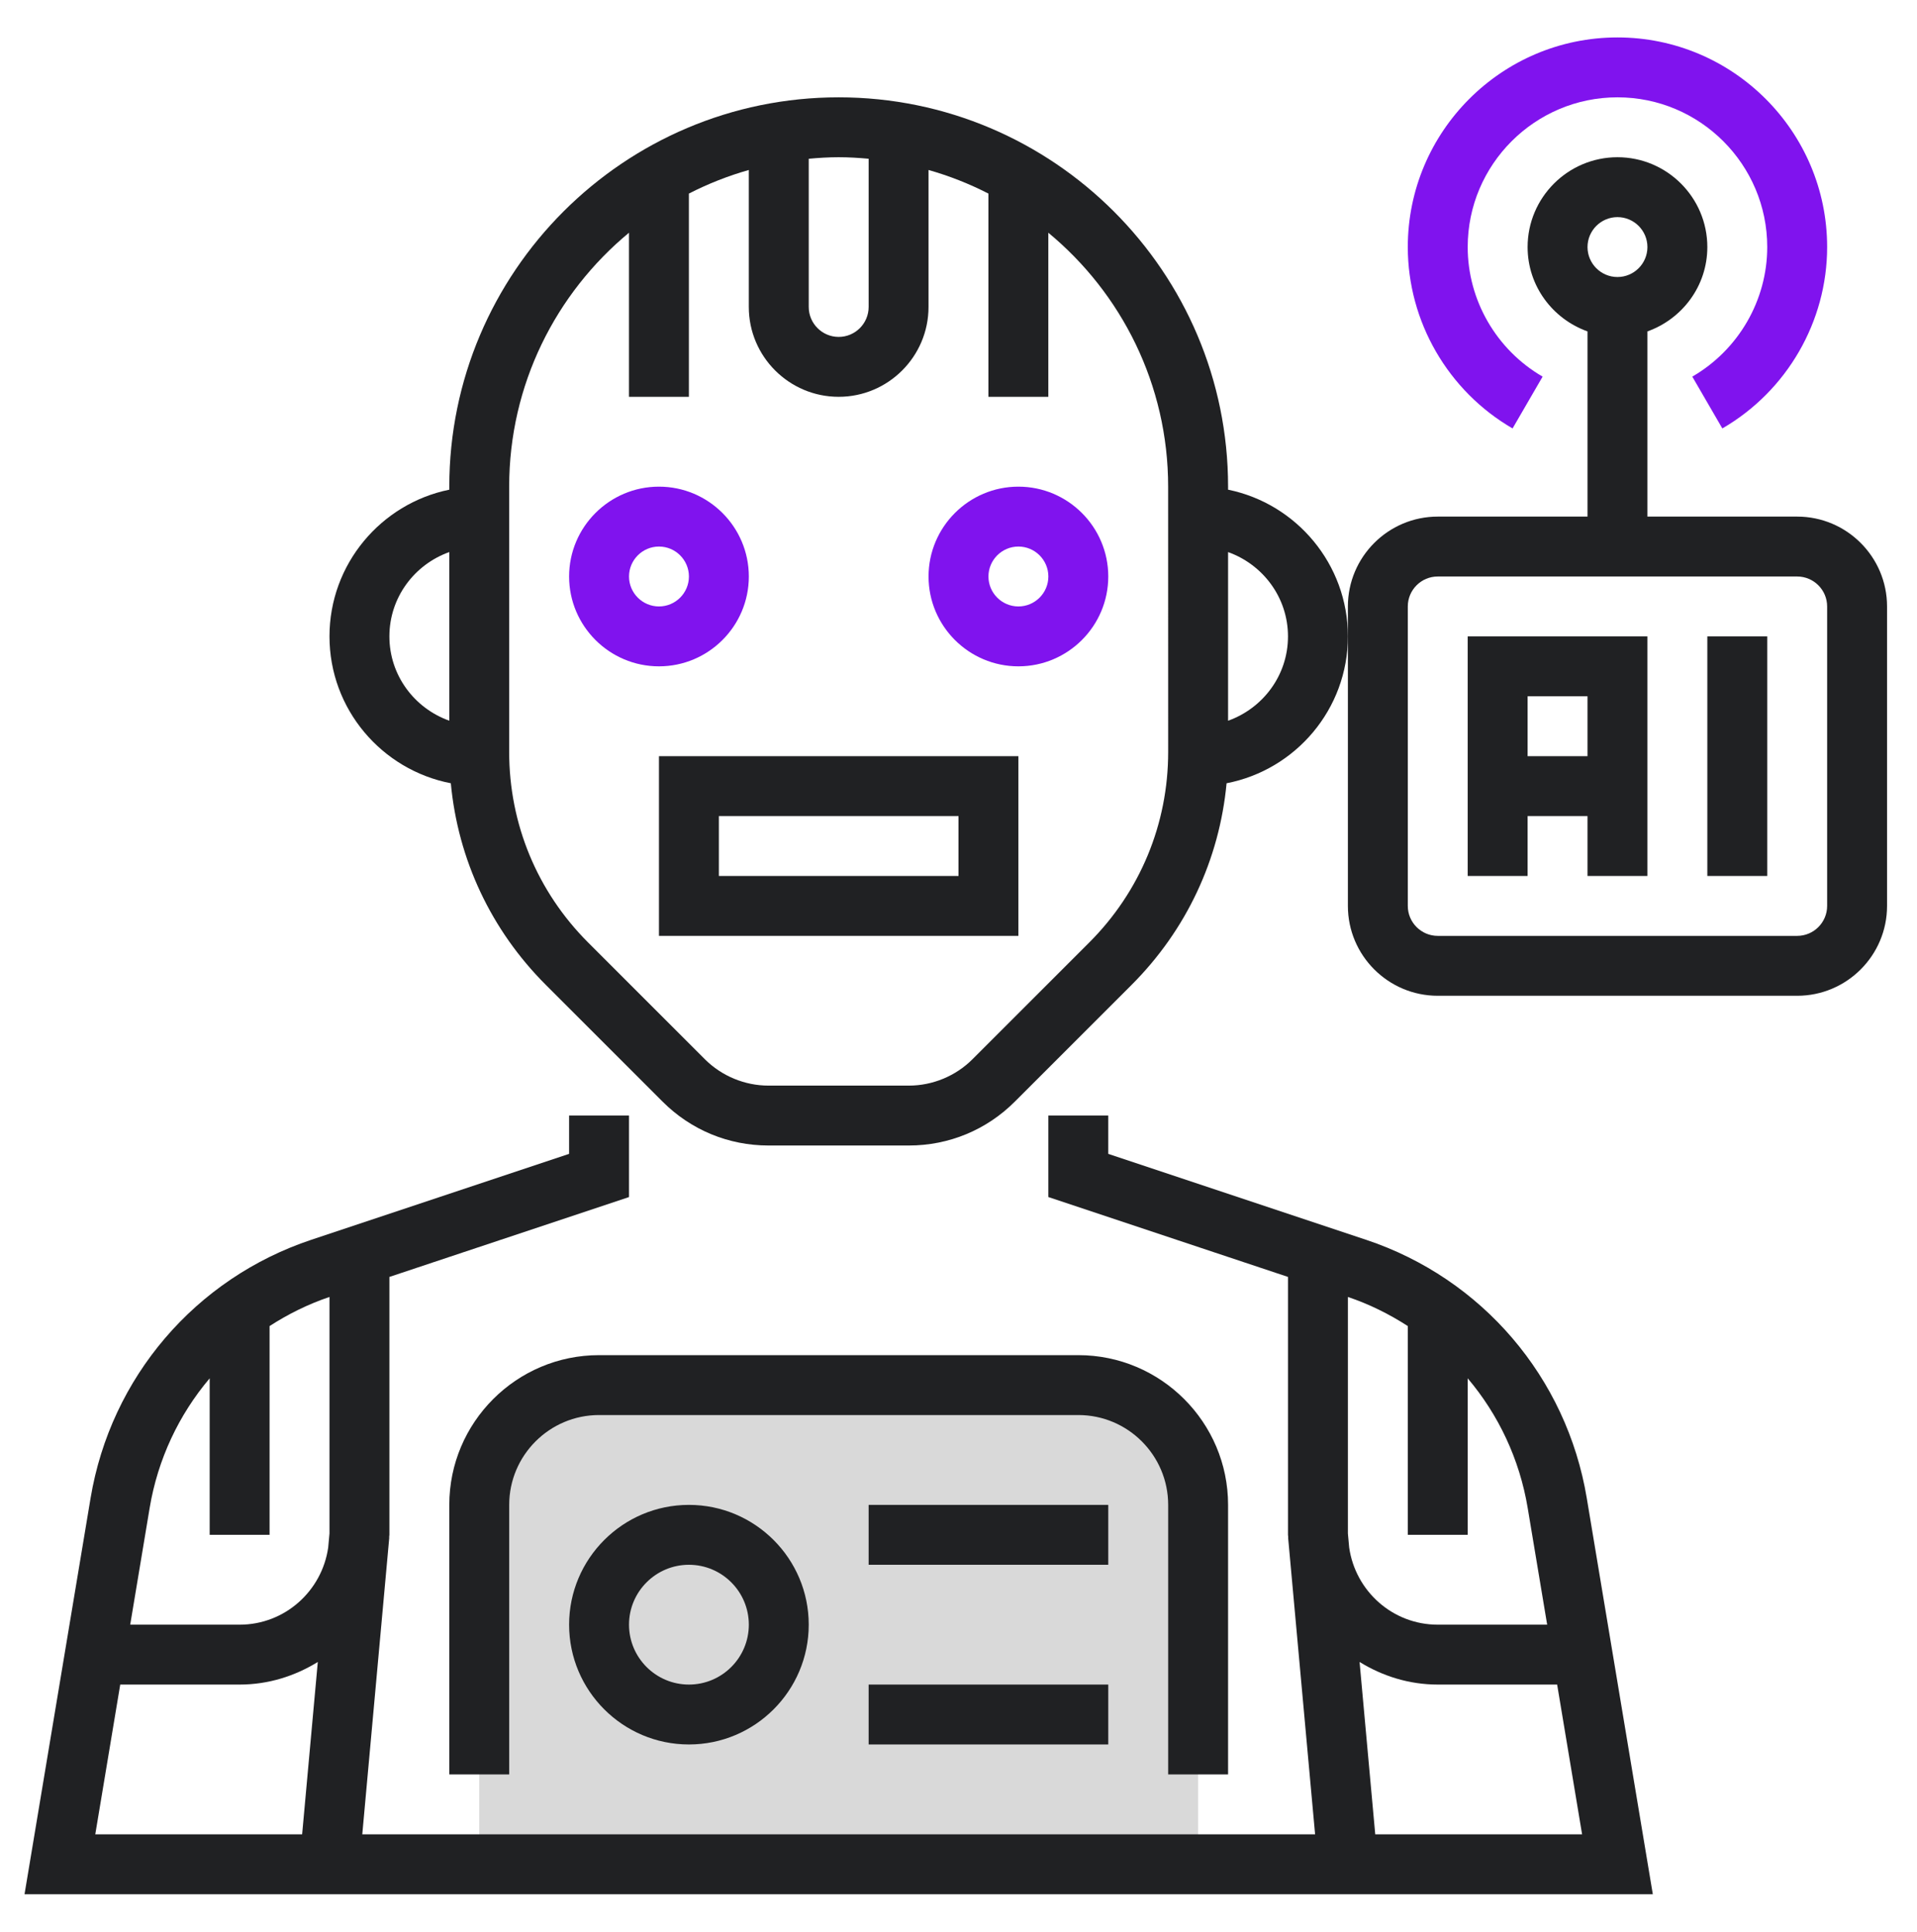 <svg width="128" height="129" viewBox="0 0 128 129" fill="none" xmlns="http://www.w3.org/2000/svg">
<path d="M72 92.5H40C35.582 92.5 32 96.082 32 100.5V124.5H80V100.5C80 96.082 76.418 92.5 72 92.5Z" fill="#D9D9D9"/>
<path d="M44 44.5C40.692 44.5 38 41.808 38 38.5C38 35.192 40.692 32.5 44 32.5C47.308 32.5 50 35.192 50 38.5C50 41.808 47.308 44.5 44 44.5ZM44 36.5C42.898 36.5 42 37.398 42 38.5C42 39.602 42.898 40.5 44 40.5C45.102 40.5 46 39.602 46 38.5C46 37.398 45.102 36.5 44 36.5Z" fill="#8013EE"/>
<path d="M68 44.5C64.692 44.5 62 41.808 62 38.5C62 35.192 64.692 32.5 68 32.5C71.308 32.5 74 35.192 74 38.5C74 41.808 71.308 44.5 68 44.5ZM68 36.5C66.898 36.5 66 37.398 66 38.5C66 39.602 66.898 40.5 68 40.5C69.102 40.5 70 39.602 70 38.5C70 37.398 69.102 36.5 68 36.5Z" fill="#8013EE"/>
<path d="M91.208 82.794L74 77.058V74.5H70V79.942L86 85.276V102.5C86 102.562 86.018 102.618 86.018 102.68H86.008L87.81 122.5H24.19L25.992 102.68H25.982C25.982 102.618 26 102.562 26 102.5V85.276L42 79.942V74.5H38V77.058L20.792 82.794C13.042 85.378 7.392 91.99 6.048 100.048L1.638 126.5H110.36L105.95 100.048C104.61 91.99 98.96 85.378 91.208 82.794ZM94 88.558V102.5H98V92.048C100.052 94.476 101.464 97.444 102.006 100.708L103.306 108.5H96C92.982 108.5 90.502 106.252 90.086 103.348L90 102.406V86.614C91.432 87.096 92.766 87.762 94 88.558ZM14 92.048V102.5H18V88.558C19.234 87.762 20.568 87.096 22 86.614V102.406L21.914 103.348C21.498 106.252 19.018 108.5 16 108.5H8.694L9.992 100.708C10.536 97.444 11.948 94.474 14 92.048ZM8.028 112.5H16C17.918 112.5 19.696 111.93 21.22 110.99L20.174 122.5H6.362L8.028 112.5ZM91.826 122.5L90.78 110.99C92.304 111.93 94.082 112.5 96 112.5H103.972L105.638 122.5H91.826Z" fill="#202123"/>
<path d="M82 32.702V32.5C82 18.164 70.336 6.5 56 6.5C41.664 6.5 30 18.164 30 32.5V32.702C25.442 33.632 22 37.67 22 42.5C22 47.364 25.494 51.418 30.102 52.308C30.578 57.394 32.786 62.114 36.444 65.772L44.244 73.572C46.132 75.46 48.642 76.5 51.314 76.5H60.688C63.358 76.5 65.87 75.46 67.758 73.572L75.558 65.772C79.216 62.114 81.422 57.394 81.9 52.308C86.506 51.418 90 47.364 90 42.5C90 37.672 86.558 33.632 82 32.702ZM58 10.602V20.5C58 21.602 57.102 22.5 56 22.5C54.898 22.5 54 21.602 54 20.5V10.602C54.66 10.542 55.324 10.5 56 10.5C56.676 10.5 57.34 10.542 58 10.602ZM26 42.5C26 39.896 27.678 37.696 30 36.868V48.13C27.678 47.304 26 45.104 26 42.5ZM78 50.216C78 55.024 76.128 59.544 72.728 62.944L64.928 70.744C63.812 71.86 62.266 72.5 60.686 72.5H51.312C49.732 72.5 48.188 71.86 47.07 70.744L39.27 62.944C35.87 59.544 33.998 55.024 33.998 50.216V32.5C33.998 25.684 37.116 19.582 41.998 15.542V26.5H45.998V12.928C47.266 12.278 48.602 11.748 49.998 11.352V20.5C49.998 23.808 52.69 26.5 55.998 26.5C59.306 26.5 61.998 23.808 61.998 20.5V11.352C63.394 11.748 64.73 12.278 65.998 12.928V26.5H69.998V15.542C74.88 19.58 77.998 25.682 77.998 32.5L78 50.216ZM82 48.132V36.87C84.322 37.698 86 39.898 86 42.502C86 45.106 84.322 47.304 82 48.132Z" fill="#202123"/>
<path d="M44 62.5H68V50.5H44V62.5ZM48 54.5H64V58.5H48V54.5Z" fill="#202123"/>
<path d="M82 118.5V100.5C82 94.986 77.514 90.5 72 90.5H40C34.486 90.5 30 94.986 30 100.5V118.5H34V100.5C34 97.192 36.692 94.5 40 94.5H72C75.308 94.5 78 97.192 78 100.5V118.5H82Z" fill="#202123"/>
<path d="M38 108.5C38 112.912 41.588 116.5 46 116.5C50.412 116.5 54 112.912 54 108.5C54 104.088 50.412 100.5 46 100.5C41.588 100.5 38 104.088 38 108.5ZM50 108.5C50 110.706 48.206 112.5 46 112.5C43.794 112.5 42 110.706 42 108.5C42 106.294 43.794 104.5 46 104.5C48.206 104.5 50 106.294 50 108.5Z" fill="#202123"/>
<path d="M74 100.5H58V104.5H74V100.5Z" fill="#202123"/>
<path d="M74 112.5H58V116.5H74V112.5Z" fill="#202123"/>
<path d="M98 58.5H102V54.5H106V58.5H110V42.5H98V58.5ZM106 46.5V50.5H102V46.5H106Z" fill="#202123"/>
<path d="M118 42.5H114V58.5H118V42.5Z" fill="#202123"/>
<path d="M120 34.5H110V22.132C112.322 21.304 114 19.104 114 16.5C114 13.192 111.308 10.5 108 10.5C104.692 10.5 102 13.192 102 16.5C102 19.104 103.678 21.304 106 22.132V34.5H96C92.692 34.5 90 37.192 90 40.5V42.5V60.5C90 63.808 92.692 66.5 96 66.5H120C123.308 66.5 126 63.808 126 60.5V40.5C126 37.192 123.308 34.5 120 34.5ZM108 14.5C109.102 14.5 110 15.398 110 16.5C110 17.602 109.102 18.5 108 18.5C106.898 18.5 106 17.602 106 16.5C106 15.398 106.898 14.5 108 14.5ZM122 60.5C122 61.602 121.102 62.5 120 62.5H96C94.898 62.5 94 61.602 94 60.5V40.5C94 39.398 94.898 38.5 96 38.5H120C121.102 38.5 122 39.398 122 40.5V60.5Z" fill="#202123"/>
<path d="M115.002 28.612L112.996 25.152C116.084 23.364 118 20.048 118 16.5C118 10.986 113.514 6.5 108 6.5C102.486 6.5 98 10.986 98 16.5C98 20.048 99.916 23.364 103.002 25.152L100.996 28.612C96.682 26.112 94 21.47 94 16.5C94 8.78 100.28 2.5 108 2.5C115.72 2.5 122 8.78 122 16.5C122 21.47 119.318 26.112 115.002 28.612Z" fill="#8013EE"/>
</svg>
